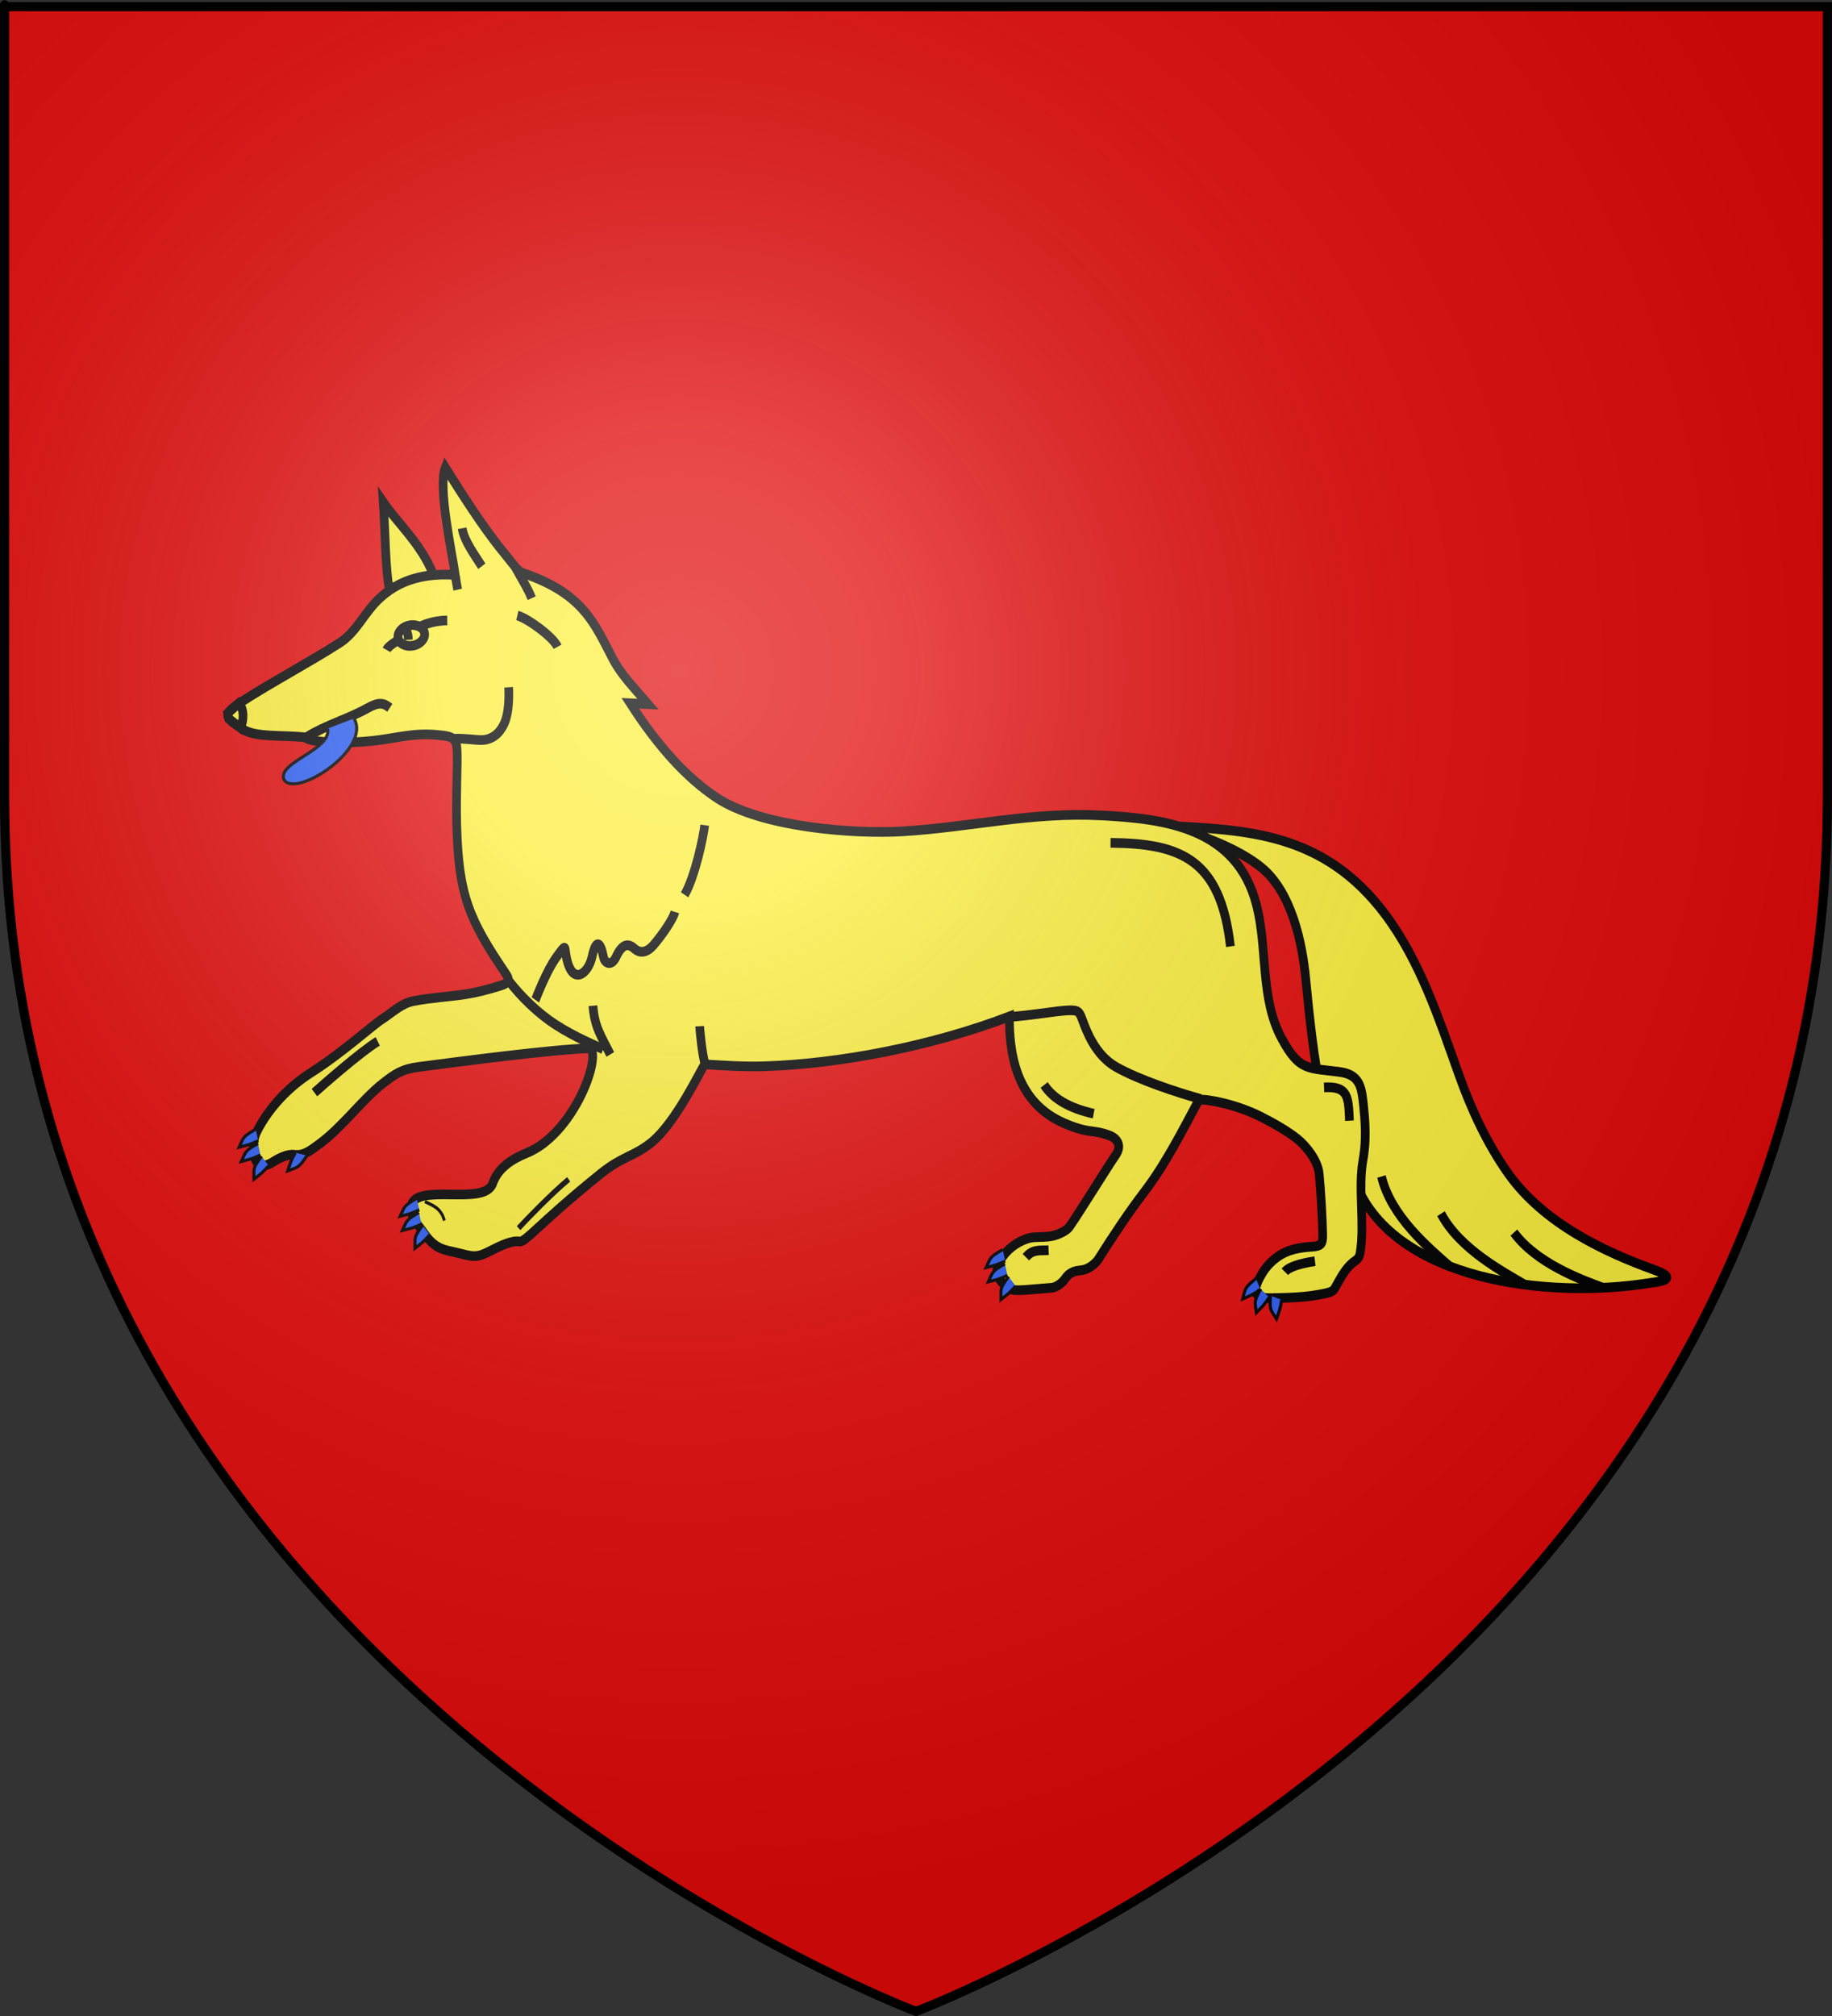 <?xml version="1.0" encoding="UTF-8" standalone="no"?>
<svg
   xmlns:dc="http://purl.org/dc/elements/1.1/"
   xmlns:cc="http://creativecommons.org/ns#"
   xmlns:rdf="http://www.w3.org/1999/02/22-rdf-syntax-ns#"
   xmlns:svg="http://www.w3.org/2000/svg"
   xmlns="http://www.w3.org/2000/svg"
   xmlns:xlink="http://www.w3.org/1999/xlink"
   xmlns:sodipodi="http://sodipodi.sourceforge.net/DTD/sodipodi-0.dtd"
   xmlns:inkscape="http://www.inkscape.org/namespaces/inkscape"
   height="660"
   width="600"
   version="1.0"
   id="svg2"
   sodipodi:version="0.32"
   inkscape:version="0.46"
   sodipodi:docname="Blason Melian de Lis.svg"
   sodipodi:docbase="D:\Mes documents\Renaud-Notre Lapin"
   inkscape:export-filename="/Users/olivier/Desktop/Blason Rouge/Blason_Vide_3D.png"
   inkscape:export-xdpi="144"
   inkscape:export-ydpi="144"
   inkscape:output_extension="org.inkscape.output.svg.inkscape">
  <rect width="100%" height="100%" fill="#333333" stroke="none"/>
  <sodipodi:namedview
     inkscape:window-height="712"
     inkscape:window-width="1024"
     inkscape:pageshadow="2"
     inkscape:pageopacity="0.0"
     guidetolerance="10.0"
     gridtolerance="10.0"
     objecttolerance="10.0"
     borderopacity="1.0"
     bordercolor="#666666"
     pagecolor="#ffffff"
     id="base"
     showgrid="false"
     height="660px"
     inkscape:zoom="0.76818149"
     inkscape:cx="299.99999"
     inkscape:cy="329.99986"
     inkscape:window-x="0"
     inkscape:window-y="22"
     inkscape:current-layer="layer3"
     showguides="true"
     inkscape:guide-bbox="true" />
  <desc
     id="desc4">Flag of Canton of Valais (Wallis)</desc>
  <defs
     id="defs6">
    <inkscape:perspective
       sodipodi:type="inkscape:persp3d"
       inkscape:vp_x="0 : 330 : 1"
       inkscape:vp_y="0 : 1000 : 0"
       inkscape:vp_z="600 : 330 : 1"
       inkscape:persp3d-origin="300 : 220 : 1"
       id="perspective35" />
    <linearGradient
       id="linearGradient2893">
      <stop
         style="stop-color:white;stop-opacity:0.314;"
         offset="0"
         id="stop2895" />
      <stop
         id="stop2897"
         offset="0.19"
         style="stop-color:white;stop-opacity:0.251;" />
      <stop
         style="stop-color:#6b6b6b;stop-opacity:0.125;"
         offset="0.6"
         id="stop2901" />
      <stop
         style="stop-color:black;stop-opacity:0.125;"
         offset="1"
         id="stop2899" />
    </linearGradient>
    <linearGradient
       id="linearGradient2885">
      <stop
         id="stop2887"
         offset="0"
         style="stop-color:white;stop-opacity:1;" />
      <stop
         style="stop-color:white;stop-opacity:1;"
         offset="0.229"
         id="stop2891" />
      <stop
         id="stop2889"
         offset="1"
         style="stop-color:black;stop-opacity:1;" />
    </linearGradient>
    <linearGradient
       id="linearGradient2955">
      <stop
         id="stop2867"
         offset="0"
         style="stop-color:#fd0000;stop-opacity:1;" />
      <stop
         style="stop-color:#e77275;stop-opacity:0.659;"
         offset="0.5"
         id="stop2873" />
      <stop
         style="stop-color:black;stop-opacity:0.323;"
         offset="1"
         id="stop2959" />
    </linearGradient>
    <radialGradient
       inkscape:collect="always"
       xlink:href="#linearGradient2955"
       id="radialGradient2961"
       cx="225.524"
       cy="218.901"
       fx="225.524"
       fy="218.901"
       r="300"
       gradientTransform="matrix(-4.167939e-4,2.183,-1.884,-3.599562e-4,615.597,-289.121)"
       gradientUnits="userSpaceOnUse" />
    <polygon
       id="star"
       transform="scale(53,53)"
       points="0,-1 0.588,0.809 -0.951,-0.309 0.951,-0.309 -0.588,0.809 0,-1 " />
    <clipPath
       id="clip">
      <path
         d="M 0,-200 L 0,600 L 300,600 L 300,-200 L 0,-200 z "
         id="path10" />
    </clipPath>
    <radialGradient
       inkscape:collect="always"
       xlink:href="#linearGradient2955"
       id="radialGradient1911"
       gradientUnits="userSpaceOnUse"
       gradientTransform="matrix(-4.167939e-4,2.183,-1.884,-3.599562e-4,615.597,-289.121)"
       cx="225.524"
       cy="218.901"
       fx="225.524"
       fy="218.901"
       r="300" />
    <radialGradient
       inkscape:collect="always"
       xlink:href="#linearGradient2955"
       id="radialGradient2865"
       gradientUnits="userSpaceOnUse"
       gradientTransform="matrix(0,1.749,-1.593,-1.049767e-7,551.788,-191.29)"
       cx="225.524"
       cy="218.901"
       fx="225.524"
       fy="218.901"
       r="300" />
    <radialGradient
       inkscape:collect="always"
       xlink:href="#linearGradient2955"
       id="radialGradient2871"
       gradientUnits="userSpaceOnUse"
       gradientTransform="matrix(0,1.386,-1.323,-5.741131e-8,-158.082,-109.541)"
       cx="225.524"
       cy="218.901"
       fx="225.524"
       fy="218.901"
       r="300" />
    <radialGradient
       inkscape:collect="always"
       xlink:href="#linearGradient2893"
       id="radialGradient3163"
       gradientUnits="userSpaceOnUse"
       gradientTransform="matrix(1.353,0,0,1.349,-77.629,-85.747)"
       cx="221.445"
       cy="226.331"
       fx="221.445"
       fy="226.331"
       r="300" />
    <linearGradient
       id="linearGradient9507">
      <stop
         style="stop-color:white;stop-opacity:0.314"
         offset="0"
         id="stop9509" />
      <stop
         style="stop-color:white;stop-opacity:0.251"
         offset="0.19"
         id="stop9511" />
      <stop
         style="stop-color:#6b6b6b;stop-opacity:0.125"
         offset="0.6"
         id="stop9513" />
      <stop
         style="stop-color:black;stop-opacity:0.125"
         offset="1"
         id="stop9515" />
    </linearGradient>
    <linearGradient
       id="linearGradient9517">
      <stop
         style="stop-color:white;stop-opacity:1"
         offset="0"
         id="stop9519" />
      <stop
         style="stop-color:white;stop-opacity:1"
         offset="0.229"
         id="stop9521" />
      <stop
         style="stop-color:black;stop-opacity:1"
         offset="1"
         id="stop9523" />
    </linearGradient>
    <linearGradient
       id="linearGradient9525">
      <stop
         style="stop-color:#fd0000;stop-opacity:1"
         offset="0"
         id="stop9527" />
      <stop
         style="stop-color:#e77275;stop-opacity:0.659"
         offset="0.5"
         id="stop9529" />
      <stop
         style="stop-color:black;stop-opacity:0.323"
         offset="1"
         id="stop9531" />
    </linearGradient>
    <radialGradient
       cx="225.524"
       cy="218.901"
       r="300"
       fx="225.524"
       fy="218.901"
       id="radialGradient9533"
       xlink:href="#linearGradient2955"
       gradientUnits="userSpaceOnUse"
       gradientTransform="matrix(-4.167939e-4,2.183,-1.884,-3.599562e-4,615.597,-289.121)" />
    <polygon
       points="0,-1 0.588,0.809 -0.951,-0.309 0.951,-0.309 -0.588,0.809 0,-1 "
       transform="scale(53,53)"
       id="polygon9535" />
    <clipPath
       id="clipPath9537">
      <path
         d="M 0,-200 L 0,600 L 300,600 L 300,-200 L 0,-200 z "
         id="path9539" />
    </clipPath>
    <radialGradient
       cx="225.524"
       cy="218.901"
       r="300"
       fx="225.524"
       fy="218.901"
       id="radialGradient9541"
       xlink:href="#linearGradient2955"
       gradientUnits="userSpaceOnUse"
       gradientTransform="matrix(-4.167939e-4,2.183,-1.884,-3.599562e-4,615.597,-289.121)" />
    <radialGradient
       cx="225.524"
       cy="218.901"
       r="300"
       fx="225.524"
       fy="218.901"
       id="radialGradient9543"
       xlink:href="#linearGradient2955"
       gradientUnits="userSpaceOnUse"
       gradientTransform="matrix(0,1.749,-1.593,-1.049767e-7,551.788,-191.29)" />
    <radialGradient
       cx="225.524"
       cy="218.901"
       r="300"
       fx="225.524"
       fy="218.901"
       id="radialGradient9545"
       xlink:href="#linearGradient2955"
       gradientUnits="userSpaceOnUse"
       gradientTransform="matrix(0,1.386,-1.323,-5.741131e-8,-158.082,-109.541)" />
    <radialGradient
       cx="221.445"
       cy="226.331"
       r="300"
       fx="221.445"
       fy="226.331"
       id="radialGradient9547"
       xlink:href="#linearGradient2893"
       gradientUnits="userSpaceOnUse"
       gradientTransform="matrix(1.353,0,0,1.349,-77.629,-85.747)" />
    <radialGradient
       r="300"
       fy="226.331"
       fx="221.445"
       cy="226.331"
       cx="221.445"
       gradientTransform="matrix(1.353,0,0,1.349,-77.629,-85.747)"
       gradientUnits="userSpaceOnUse"
       id="radialGradient3567"
       xlink:href="#linearGradient2893"
       inkscape:collect="always" />
    <radialGradient
       r="300"
       fy="218.901"
       fx="225.524"
       cy="218.901"
       cx="225.524"
       gradientTransform="matrix(0,1.386,-1.323,-5.741131e-8,-158.082,-109.541)"
       gradientUnits="userSpaceOnUse"
       id="radialGradient3565"
       xlink:href="#linearGradient2955"
       inkscape:collect="always" />
    <radialGradient
       r="300"
       fy="218.901"
       fx="225.524"
       cy="218.901"
       cx="225.524"
       gradientTransform="matrix(0,1.749,-1.593,-1.049767e-7,551.788,-191.29)"
       gradientUnits="userSpaceOnUse"
       id="radialGradient3563"
       xlink:href="#linearGradient2955"
       inkscape:collect="always" />
    <radialGradient
       r="300"
       fy="218.901"
       fx="225.524"
       cy="218.901"
       cx="225.524"
       gradientTransform="matrix(-4.167939e-4,2.183,-1.884,-3.599562e-4,615.597,-289.121)"
       gradientUnits="userSpaceOnUse"
       id="radialGradient3561"
       xlink:href="#linearGradient2955"
       inkscape:collect="always" />
    <clipPath
       id="clipPath3557">
      <path
         id="path3559"
         d="M 0,-200 L 0,600 L 300,600 L 300,-200 L 0,-200 z " />
    </clipPath>
    <polygon
       points="0,-1 0.588,0.809 -0.951,-0.309 0.951,-0.309 -0.588,0.809 0,-1 "
       transform="scale(53,53)"
       id="polygon3555" />
    <radialGradient
       gradientUnits="userSpaceOnUse"
       gradientTransform="matrix(-4.167939e-4,2.183,-1.884,-3.599562e-4,615.597,-289.121)"
       r="300"
       fy="218.901"
       fx="225.524"
       cy="218.901"
       cx="225.524"
       id="radialGradient3553"
       xlink:href="#linearGradient2955"
       inkscape:collect="always" />
    <linearGradient
       id="linearGradient3545">
      <stop
         style="stop-color:#fd0000;stop-opacity:1;"
         offset="0"
         id="stop3547" />
      <stop
         id="stop3549"
         offset="0.5"
         style="stop-color:#e77275;stop-opacity:0.659;" />
      <stop
         id="stop3551"
         offset="1"
         style="stop-color:black;stop-opacity:0.323;" />
    </linearGradient>
    <linearGradient
       id="linearGradient3537">
      <stop
         style="stop-color:white;stop-opacity:1;"
         offset="0"
         id="stop3539" />
      <stop
         id="stop3541"
         offset="0.229"
         style="stop-color:white;stop-opacity:1;" />
      <stop
         style="stop-color:black;stop-opacity:1;"
         offset="1"
         id="stop3543" />
    </linearGradient>
    <linearGradient
       id="linearGradient3527">
      <stop
         id="stop3529"
         offset="0"
         style="stop-color:white;stop-opacity:0.314;" />
      <stop
         style="stop-color:white;stop-opacity:0.251;"
         offset="0.19"
         id="stop3531" />
      <stop
         id="stop3533"
         offset="0.6"
         style="stop-color:#6b6b6b;stop-opacity:0.125;" />
      <stop
         id="stop3535"
         offset="1"
         style="stop-color:black;stop-opacity:0.125;" />
    </linearGradient>
    <inkscape:perspective
       id="perspective118"
       inkscape:persp3d-origin="300 : 220 : 1"
       inkscape:vp_z="600 : 330 : 1"
       inkscape:vp_y="0 : 1000 : 0"
       inkscape:vp_x="0 : 330 : 1"
       sodipodi:type="inkscape:persp3d" />
    <inkscape:perspective
       id="perspective55"
       inkscape:persp3d-origin="313.53882 : 108.85415 : 1"
       inkscape:vp_z="627.07764 : 163.28122 : 1"
       inkscape:vp_y="0 : 1000 : 0"
       inkscape:vp_x="0 : 163.28122 : 1"
       sodipodi:type="inkscape:persp3d" />
    <inkscape:perspective
       id="perspective2698"
       inkscape:persp3d-origin="127.17755 : 135.00638 : 1"
       inkscape:vp_z="254.3551 : 202.50957 : 1"
       inkscape:vp_y="0 : 1000 : 0"
       inkscape:vp_x="0 : 202.50957 : 1"
       sodipodi:type="inkscape:persp3d" />
    <radialGradient
       gradientTransform="matrix(0,1.386,-1.323,-5.741131e-8,-158.082,-109.541)"
       gradientUnits="userSpaceOnUse"
       xlink:href="#linearGradient2955"
       id="radialGradient3027"
       fy="218.901"
       fx="225.524"
       r="300"
       cy="218.901"
       cx="225.524" />
    <radialGradient
       gradientTransform="matrix(0,1.749,-1.593,-1.049767e-7,551.788,-191.29)"
       gradientUnits="userSpaceOnUse"
       xlink:href="#linearGradient2955"
       id="radialGradient3025"
       fy="218.901"
       fx="225.524"
       r="300"
       cy="218.901"
       cx="225.524" />
    <radialGradient
       gradientTransform="matrix(-4.167939e-4,2.183,-1.884,-3.599562e-4,615.597,-289.121)"
       gradientUnits="userSpaceOnUse"
       xlink:href="#linearGradient2955"
       id="radialGradient3023"
       fy="218.901"
       fx="225.524"
       r="300"
       cy="218.901"
       cx="225.524" />
    <clipPath
       id="clipPath3019">
      <path
         id="path3021"
         d="M 0,-200 L 0,600 L 300,600 L 300,-200 L 0,-200 z " />
    </clipPath>
    <polygon
       id="polygon3017"
       transform="scale(53,53)"
       points="0,-1 0.588,0.809 -0.951,-0.309 0.951,-0.309 -0.588,0.809 0,-1 " />
    <radialGradient
       gradientTransform="matrix(-4.167939e-4,2.183,-1.884,-3.599562e-4,615.597,-289.121)"
       gradientUnits="userSpaceOnUse"
       xlink:href="#linearGradient2955"
       id="radialGradient3015"
       fy="218.901"
       fx="225.524"
       r="300"
       cy="218.901"
       cx="225.524" />
    <linearGradient
       id="linearGradient3007">
      <stop
         id="stop3009"
         offset="0"
         style="stop-color:#fd0000;stop-opacity:1" />
      <stop
         id="stop3011"
         offset="0.5"
         style="stop-color:#e77275;stop-opacity:0.659" />
      <stop
         id="stop3013"
         offset="1"
         style="stop-color:black;stop-opacity:0.323" />
    </linearGradient>
    <linearGradient
       id="linearGradient2999">
      <stop
         id="stop3001"
         offset="0"
         style="stop-color:white;stop-opacity:1" />
      <stop
         id="stop3003"
         offset="0.229"
         style="stop-color:white;stop-opacity:1" />
      <stop
         id="stop3005"
         offset="1"
         style="stop-color:black;stop-opacity:1" />
    </linearGradient>
    <linearGradient
       id="linearGradient2989">
      <stop
         id="stop2991"
         offset="0"
         style="stop-color:white;stop-opacity:0.314" />
      <stop
         id="stop2993"
         offset="0.19"
         style="stop-color:white;stop-opacity:0.251" />
      <stop
         id="stop2995"
         offset="0.6"
         style="stop-color:#6b6b6b;stop-opacity:0.125" />
      <stop
         id="stop2997"
         offset="1"
         style="stop-color:black;stop-opacity:0.125" />
    </linearGradient>
    <inkscape:perspective
       id="perspective32"
       inkscape:persp3d-origin="300 : 220 : 1"
       inkscape:vp_z="600 : 330 : 1"
       inkscape:vp_y="0 : 1000 : 0"
       inkscape:vp_x="0 : 330 : 1"
       sodipodi:type="inkscape:persp3d" />
    <inkscape:perspective
       id="perspective43"
       inkscape:persp3d-origin="313.28882 : 129.89576 : 1"
       inkscape:vp_z="626.57764 : 194.84364 : 1"
       inkscape:vp_y="0 : 1000 : 0"
       inkscape:vp_x="0 : 194.84364 : 1"
       sodipodi:type="inkscape:persp3d" />
    <linearGradient
       id="linearGradient2071">
      <stop
         style="stop-color:#ffffff;stop-opacity:0.314"
         offset="0"
         id="stop2073" />
      <stop
         style="stop-color:#ffffff;stop-opacity:0.251"
         offset="0.19"
         id="stop2075" />
      <stop
         style="stop-color:#6b6b6b;stop-opacity:0.125"
         offset="0.6"
         id="stop2077" />
      <stop
         style="stop-color:#000000;stop-opacity:0.125"
         offset="1"
         id="stop2079" />
    </linearGradient>
    <radialGradient
       cx="285.186"
       cy="200.448"
       r="300"
       fx="285.186"
       fy="200.448"
       id="radialGradient11919"
       xlink:href="#linearGradient2893"
       gradientUnits="userSpaceOnUse"
       gradientTransform="matrix(1.551,0,0,1.35,-227.894,-51.264)" />
    <style
       type="text/css"
       id="style6">
   
    .str0 {stroke:black;stroke-width:0.706}
    .fil3 {fill:none}
    .fil0 {fill:black}
    .fil2 {fill:#E35D38}
    .fil1 {fill:white}
   
  </style>
    <radialGradient
       r="300"
       fy="218.901"
       fx="225.524"
       cy="218.901"
       cx="225.524"
       gradientTransform="matrix(0,1.386,-1.323,-5.741131e-8,-158.082,-109.541)"
       gradientUnits="userSpaceOnUse"
       id="radialGradient7129"
       xlink:href="#linearGradient2955"
       inkscape:collect="always" />
    <radialGradient
       r="300"
       fy="218.901"
       fx="225.524"
       cy="218.901"
       cx="225.524"
       gradientTransform="matrix(0,1.749,-1.593,-1.049767e-7,551.788,-191.29)"
       gradientUnits="userSpaceOnUse"
       id="radialGradient7127"
       xlink:href="#linearGradient2955"
       inkscape:collect="always" />
    <radialGradient
       r="300"
       fy="218.901"
       fx="225.524"
       cy="218.901"
       cx="225.524"
       gradientTransform="matrix(-4.167939e-4,2.183,-1.884,-3.599562e-4,615.597,-289.121)"
       gradientUnits="userSpaceOnUse"
       id="radialGradient7125"
       xlink:href="#linearGradient2955"
       inkscape:collect="always" />
    <clipPath
       id="clipPath7121">
      <path
         id="path7123"
         d="M 0,-200 L 0,600 L 300,600 L 300,-200 L 0,-200 z " />
    </clipPath>
    <polygon
       points="0,-1 0.588,0.809 -0.951,-0.309 0.951,-0.309 -0.588,0.809 0,-1 "
       transform="scale(53,53)"
       id="polygon7119" />
    <radialGradient
       gradientUnits="userSpaceOnUse"
       gradientTransform="matrix(-4.167939e-4,2.183,-1.884,-3.599562e-4,615.597,-289.121)"
       r="300"
       fy="218.901"
       fx="225.524"
       cy="218.901"
       cx="225.524"
       id="radialGradient7117"
       xlink:href="#linearGradient2955"
       inkscape:collect="always" />
    <linearGradient
       id="linearGradient7109">
      <stop
         style="stop-color:#fd0000;stop-opacity:1;"
         offset="0"
         id="stop7111" />
      <stop
         id="stop7113"
         offset="0.5"
         style="stop-color:#e77275;stop-opacity:0.659;" />
      <stop
         id="stop7115"
         offset="1"
         style="stop-color:black;stop-opacity:0.323;" />
    </linearGradient>
    <linearGradient
       id="linearGradient7101">
      <stop
         style="stop-color:white;stop-opacity:1;"
         offset="0"
         id="stop7103" />
      <stop
         id="stop7105"
         offset="0.229"
         style="stop-color:white;stop-opacity:1;" />
      <stop
         style="stop-color:black;stop-opacity:1;"
         offset="1"
         id="stop7107" />
    </linearGradient>
    <linearGradient
       id="linearGradient7091">
      <stop
         id="stop7093"
         offset="0"
         style="stop-color:white;stop-opacity:0.314;" />
      <stop
         style="stop-color:white;stop-opacity:0.251;"
         offset="0.19"
         id="stop7095" />
      <stop
         id="stop7097"
         offset="0.6"
         style="stop-color:#6b6b6b;stop-opacity:0.125;" />
      <stop
         id="stop7099"
         offset="1"
         style="stop-color:black;stop-opacity:0.125;" />
    </linearGradient>
    <inkscape:perspective
       id="perspective182"
       inkscape:persp3d-origin="300 : 220 : 1"
       inkscape:vp_z="600 : 330 : 1"
       inkscape:vp_y="0 : 1000 : 0"
       inkscape:vp_x="0 : 330 : 1"
       sodipodi:type="inkscape:persp3d" />
  </defs>
  <g
     inkscape:groupmode="layer"
     id="layer3"
     inkscape:label="Fond écu"
     style="display:inline">
    <path
       id="path2855"
       style="fill:#e20909;fill-opacity:1;fill-rule:evenodd;stroke:none;stroke-width:1px;stroke-linecap:butt;stroke-linejoin:miter;stroke-opacity:1"
       d="M 300,658.5 C 300,658.5 598.5,546.18 598.5,260.728 C 598.5,-24.723 598.5,2.176 598.5,2.176 L 1.5,2.176 L 1.5,260.728 C 1.5,546.18 300,658.5 300,658.5 z "
       sodipodi:nodetypes="cccccc" />
    <g
       id="g7139"
       transform="matrix(1.103,-0.602,0.521,1.274,-120.528,199.541)"
       style="fill:#fcef3c">
      <g
         id="g13"
         transform="matrix(1.903,0.782,-0.752,1.829,202.681,-153.226)"
         style="fill:#fcef3c;fill-opacity:1;stroke:#000000;stroke-width:1.135;stroke-miterlimit:4;stroke-dasharray:none;stroke-opacity:1">
        <path
           style="fill:#fcef3c;fill-opacity:1;stroke:#000000;stroke-width:1.135;stroke-miterlimit:4;stroke-dasharray:none;stroke-opacity:1"
           d="M 135.296,146.676 C 146.423,147.76 156.393,148.573 163.945,158.675 C 168.208,164.379 170.339,171.282 172.56,177.844 C 173.992,182.076 175.842,186.202 178.442,189.884 C 182.797,196.054 190.676,199.84 196.921,202.236 C 200.579,203.639 197.019,203.689 196.171,203.764 C 182.873,204.941 163.246,201.683 158.65,190.261 C 157.18,186.609 154.835,181.156 154.281,177.563 C 153.7,173.786 153.409,169.24 153.205,165.639 C 152.966,161.427 151.869,155.394 148.072,152.296 C 144.142,149.09 137.104,146.958 135.296,146.676 L 135.296,146.676 z"
           class="fil2 str0"
           id="_75466384" />
        <path
           style="fill:#fcef3c;fill-opacity:1;stroke:#000000;stroke-width:1.135;stroke-miterlimit:4;stroke-dasharray:none;stroke-opacity:1"
           d="M 36.053,113.637 C 35.615,111.353 35.839,107.07 35.738,103.288 C 37.475,105.835 40.471,108.484 41.818,112.083 L 36.053,113.637 z"
           class="fil2 str0"
           id="_75466312" />
        <path
           sodipodi:nodetypes="cssccsssccsssssssssssssssssssscsssssssssssssscscssssssssscssssssssssssssssscscc"
           style="fill:#fcef3c;fill-opacity:1;stroke:#000000;stroke-width:1.135;stroke-miterlimit:4;stroke-dasharray:none;stroke-opacity:1"
           d="M 16.008,125.766 C 19.906,123.747 25.33,121.491 29.254,119.482 C 31.605,118.278 32.61,116.056 34.859,114.424 C 36.862,112.971 39.721,111.777 44.697,112.317 C 44.439,109.899 42.917,101.854 44.021,99.645 C 45.677,102.312 48.575,106.926 51.032,109.897 C 52.319,111.453 52.815,112.324 53.58,112.602 C 61.353,115.425 62.589,119.112 64.762,123.287 C 65.784,125.249 67.308,126.754 69.077,128.834 L 66.766,128.605 C 70.136,133.873 73.675,137.744 77.466,140.289 C 83.095,144.068 95.135,145.538 101.485,145.539 C 110.341,145.539 118.516,144.126 127.624,145.07 C 135.626,145.898 145.082,147.348 147.226,156.697 C 148.41,161.856 147.138,167.647 149.715,172.471 C 151.834,176.436 152.921,176.105 157.036,176.814 C 159.891,177.305 159.874,178.931 160.028,181.386 C 160.201,184.12 159.999,185.777 159.604,187.382 C 158.791,190.678 159.493,194.758 158.722,198.137 C 158.536,198.953 158.17,198.974 157.72,199.273 C 156.733,199.927 156.17,200.77 155.158,202.235 C 154.969,202.508 154.516,202.625 153.96,202.705 C 151.517,203.061 149.126,202.969 146.789,202.884 C 144.48,202.801 144.457,201.904 145.673,200.129 C 146.202,199.357 146.861,198.731 147.764,198.175 C 149.321,197.217 151.115,197.144 152.46,197.136 C 153.77,197.128 153.898,196.86 153.934,195.678 C 153.991,193.864 153.943,190.55 153.827,188.617 C 153.735,187.084 152.34,185.325 151.209,184.41 C 150.03,183.457 148.315,182.439 146.529,181.513 C 143.514,179.95 139.779,179.067 138.591,179.102 C 136.243,182.616 133.935,186.33 130.946,189.523 C 128.672,191.95 126.616,194.469 124.571,197.092 C 124.336,197.395 123.433,198.223 122.3,198.281 C 121.577,198.318 120.8,198.339 120.078,199.196 C 119.729,199.61 118.95,200.128 118.272,200.136 C 115.619,200.166 113.486,200.33 112.951,199.998 C 111.602,199.161 110.979,198.244 111.374,197.293 C 111.979,195.836 113.645,194.564 115.597,194.155 C 116.447,193.977 117.754,194.233 118.888,194.028 C 119.697,193.881 120.631,193.492 120.95,193.132 C 122.083,191.852 126.12,186.55 127.447,184.974 C 128.305,183.955 127.745,183.079 126.7,182.662 C 125.723,182.271 125.238,182.194 123.999,181.976 C 122.972,181.797 121.406,181.194 120.328,180.644 C 114.689,177.774 114.127,172.195 114.369,168.006 C 103.911,170.987 91.988,172.36 82.235,172.139 C 79.484,172.077 76.859,171.761 74.383,171.494 C 73.844,172.057 70.306,178.141 66.95,180.311 C 64.578,181.845 63.122,181.69 60.135,183.633 C 51.732,189.098 49.995,191.162 49.191,190.981 C 48.374,190.797 46.92,191.25 45.312,191.905 C 43.318,192.717 42.921,192.366 40.816,191.812 C 39.393,191.437 38.177,191.295 36.868,189.396 C 36.252,188.501 35.056,187.261 35.274,186.155 C 35.854,183.215 44.873,186.686 46.07,183.968 C 46.849,182.198 48.738,181.243 50.673,180.652 C 56.722,178.805 60.852,170.304 59.613,168.8 C 54.265,168.685 42.84,169.434 37.064,169.797 C 34.889,169.933 33.93,170.472 32.329,171.476 C 29.582,173.198 26.782,176.335 23.689,178.15 C 22.523,178.833 21.619,179.444 20.367,179.232 C 19.471,179.079 18.318,179.533 17.512,179.947 C 16.937,180.242 16.017,180.486 15.583,180.017 C 14.909,179.287 14.9,177.469 15.606,176.296 C 16.814,174.29 19.308,171.595 23.002,169.727 C 27.291,167.558 31.242,164.63 32.572,163.944 C 34.08,163.166 35.219,162.214 36.802,162.03 C 39.28,161.741 41.414,161.777 43.59,161.595 C 45.079,161.47 46.568,161.204 48.281,160.82 C 49.225,160.607 49.515,160.261 49.05,159.573 C 44.479,152.808 43.285,149.954 43.448,141.659 C 43.519,138.036 43.928,134.65 43.922,132.851 C 43.916,131.264 42.997,131.214 41.684,131.011 C 38.421,130.506 36.259,131.058 33.137,131.206 C 29.57,131.375 25.233,131.096 24.115,130.314 C 21.321,129.905 17.735,129.996 16.182,128.982 C 13.917,127.503 13.342,127.147 16.008,125.766 L 16.008,125.766 z"
           class="fil2 str0"
           id="_75466240" />
        <path
           style="fill:#fcef3c;fill-opacity:1;stroke:#000000;stroke-width:1.135;stroke-miterlimit:4;stroke-dasharray:none;stroke-opacity:1"
           d="M 52.557,117.516 C 53.943,117.961 57.108,120.293 57.621,121.471"
           class="fil3 str0"
           id="_75466168" />
        <path
           style="fill:#fcef3c;fill-opacity:1;stroke:#000000;stroke-width:1.135;stroke-miterlimit:4;stroke-dasharray:none;stroke-opacity:1"
           d="M 44.688,112.435 C 44.769,112.98 44.849,113.524 44.929,114.069"
           class="fil3 str0"
           id="_75466096" />
        <path
           style="fill:#fcef3c;fill-opacity:1;stroke:#000000;stroke-width:1.135;stroke-miterlimit:4;stroke-dasharray:none;stroke-opacity:1"
           d="M 52.588,111.868 C 53.116,112.874 54.126,114.46 54.522,115.588"
           class="fil3 str0"
           id="_75454664" />
        <path
           style="fill:#fcef3c;fill-opacity:1;stroke:#000000;stroke-width:1.135;stroke-miterlimit:4;stroke-dasharray:none;stroke-opacity:1"
           d="M 24.419,130.295 C 26.973,129.037 29.87,128.491 32.468,127.352 C 33.98,126.69 34.582,126.799 35.404,127.457"
           class="fil3 str0"
           id="_75454592" />
        <path
           style="fill:#fcef3c;fill-opacity:1;stroke:#000000;stroke-width:1.135;stroke-miterlimit:4;stroke-dasharray:none;stroke-opacity:1"
           d="M 43.525,131.537 C 44.908,131.537 46.167,131.827 47.148,131.88 C 48.653,131.961 49.834,131.07 50.433,129.667 C 50.86,128.665 51.014,127.194 51.014,125.88"
           class="fil3 str0"
           id="_75454520" />
        <path
           style="fill:#fcef3c;fill-opacity:1;stroke:#000000;stroke-width:1.135;stroke-miterlimit:4;stroke-dasharray:none;stroke-opacity:1"
           d="M 52.394,163.326 C 52.887,162.34 54.28,159.445 55.679,157.874 C 57.102,156.276 56.761,156.652 56.968,157.927 C 57.536,161.424 59.725,160.111 60.325,158.07 C 60.928,156.016 61.499,156.308 61.8,158.154 C 61.941,159.016 62.823,159.333 63.431,158.293 C 64.382,156.664 65.161,156.767 65.905,157.435 C 66.712,158.16 67.664,157.85 68.411,157.131 C 69.638,155.952 71.074,154.277 71.375,153.399"
           class="fil3 str0"
           id="_75454448" />
        <path
           style="fill:#fcef3c;fill-opacity:1;stroke:#000000;stroke-width:1.135;stroke-miterlimit:4;stroke-dasharray:none;stroke-opacity:1"
           d="M 75.76,143.435 C 75.506,144.858 74.224,149.334 72.743,151.46"
           class="fil3 str0"
           id="_75454376" />
        <path
           style="fill:#fcef3c;fill-opacity:1;stroke:#000000;stroke-width:1.135;stroke-miterlimit:4;stroke-dasharray:none;stroke-opacity:1"
           d="M 128.551,148.341 C 137.766,148.908 142.791,151.059 143.575,161.332"
           class="fil3 str0"
           id="_75454304" />
        <path
           style="fill:#fcef3c;fill-opacity:1;stroke:#000000;stroke-width:1.135;stroke-miterlimit:4;stroke-dasharray:none;stroke-opacity:1"
           d="M 118.498,176.285 C 119.543,177.906 121.572,179.168 124.787,180"
           class="fil3 str0"
           id="_75454232" />
        <path
           style="fill:#fcef3c;fill-opacity:1;stroke:#000000;stroke-width:1.135;stroke-miterlimit:4;stroke-dasharray:none;stroke-opacity:1"
           d="M 115.128,196.368 C 116.043,195.453 116.981,195.706 118.124,195.706"
           class="fil3 str0"
           id="_75454160" />
        <path
           style="fill:#fcef3c;fill-opacity:1;stroke:#000000;stroke-width:1.135;stroke-miterlimit:4;stroke-dasharray:none;stroke-opacity:1"
           d="M 154.962,178.528 C 158.163,178.528 158.082,179.869 158.082,182.613"
           class="fil3 str0"
           id="_75454088" />
        <path
           style="fill:#fcef3c;fill-opacity:1;stroke:#000000;stroke-width:1.135;stroke-miterlimit:4;stroke-dasharray:none;stroke-opacity:1"
           d="M 148.792,199.892 C 149.346,199.336 150.822,199.018 152.777,198.86"
           class="fil3 str0"
           id="_75454016" />
        <path
           style="fill:#fcef3c;fill-opacity:1;stroke:#000000;stroke-width:1.135;stroke-miterlimit:4;stroke-dasharray:none;stroke-opacity:1"
           d="M 60.158,163.833 C 60.22,166.34 61.105,167.542 62.131,169.668"
           class="fil3 str0"
           id="_75453872" />
        <path
           style="fill:#fcef3c;fill-opacity:1;stroke:#000000;stroke-width:1.135;stroke-miterlimit:4;stroke-dasharray:none;stroke-opacity:1"
           d="M 23.357,172.082 C 24.142,171.493 29.693,167.556 31.901,166.513"
           class="fil3 str0"
           id="_75453728" />
        <path
           style="fill:#fcef3c;fill-opacity:1;stroke:#000000;stroke-width:1.135;stroke-miterlimit:4;stroke-dasharray:none;stroke-opacity:1"
           d="M 49.25,160.223 C 50.831,162.281 52.973,164.357 55.169,165.792 C 57.801,167.511 60.243,168.491 61.239,169.028"
           class="fil3 str0"
           id="_75262264" />
        <path
           style="fill:#fcef3c;fill-opacity:1;stroke:#000000;stroke-width:1.135;stroke-miterlimit:4;stroke-dasharray:none;stroke-opacity:1"
           d="M 138.82,179.029 C 135.746,178.083 130.872,176.347 128.013,174.697 C 125.351,173.161 124.36,170.334 123.852,168.898 C 123.513,167.941 123.426,167.712 121.985,167.702 C 120.3,167.69 117.478,168.026 114.226,168.065"
           class="fil3 str0"
           id="_75262192" />
        <path
           style="fill:#fcef3c;fill-opacity:1;stroke:#000000;stroke-width:1.135;stroke-miterlimit:4;stroke-dasharray:none;stroke-opacity:1"
           d="M 73.941,166.982 C 73.941,167.201 74.082,170.345 74.441,171.482"
           class="fil3 str0"
           id="_75262120" />
        <path
           style="fill:#fcef3c;fill-opacity:1;stroke:#000000;stroke-width:1.135;stroke-miterlimit:4;stroke-dasharray:none;stroke-opacity:1"
           d="M 45.868,106.896 C 46.04,108.392 47.423,110.224 48.21,111.488"
           class="fil3 str0"
           id="_75262048" />
        <path
           style="fill:#fcef3c;fill-opacity:1;stroke:#000000;stroke-width:1.135;stroke-miterlimit:4;stroke-dasharray:none;stroke-opacity:1"
           d="M 161.932,189.383 C 162.95,194.135 167.569,198.011 170.422,200.518"
           class="fil3 str0"
           id="_75261976" />
        <path
           style="fill:#fcef3c;fill-opacity:1;stroke:#000000;stroke-width:1.135;stroke-miterlimit:4;stroke-dasharray:none;stroke-opacity:1"
           d="M 169.476,194.165 C 171.731,198.516 177.457,201.534 179.961,203.077"
           class="fil3 str0"
           id="_75261904" />
        <path
           style="fill:#fcef3c;fill-opacity:1;stroke:#000000;stroke-width:1.135;stroke-miterlimit:4;stroke-dasharray:none;stroke-opacity:1"
           d="M 178.865,196.888 C 181.627,200.654 187.355,202.893 190.113,203.971"
           class="fil3 str0"
           id="_75261832" />
        <path
           style="fill:#fcef3c;fill-opacity:1;stroke:#000000;stroke-width:1.135;stroke-miterlimit:4;stroke-dasharray:none;stroke-opacity:1"
           d="M 14.246,126.968 L 15.753,125.863 C 16.41,126.51 16.347,127.922 15.827,128.763 L 14.352,127.602 L 14.246,126.968 z"
           class="fil0"
           id="_75261760" />
        <path
           style="fill:#fcef3c;fill-opacity:1;stroke:#000000;stroke-width:1.135;stroke-miterlimit:4;stroke-dasharray:none;stroke-opacity:1"
           d="M 38.515,117.913 C 39.473,117.829 40.303,118.305 40.361,118.971 C 40.42,119.638 39.685,120.25 38.726,120.334 C 37.767,120.418 36.938,119.942 36.88,119.276 C 36.821,118.609 37.556,117.997 38.515,117.913 L 38.515,117.913 z"
           class="fil3 str0"
           id="_75261688" />
        <path
           style="fill:#fcef3c;fill-opacity:1;stroke:#000000;stroke-width:1.135;stroke-miterlimit:4;stroke-dasharray:none;stroke-opacity:1"
           d="M 43.394,117.607 C 41.674,117.543 40.542,117.891 39.889,118.102"
           class="fil3 str0"
           id="_75261616" />
        <path
           style="fill:#fcef3c;fill-opacity:1;stroke:#000000;stroke-width:1.135;stroke-miterlimit:4;stroke-dasharray:none;stroke-opacity:1"
           d="M 36.879,119.607 C 36.717,119.65 35.575,120.187 35.309,120.639"
           class="fil3 str0"
           id="_75261544" />
        <path
           style="fill:#fcef3c;fill-opacity:1;stroke:#000000;stroke-width:1.135;stroke-miterlimit:4;stroke-dasharray:none;stroke-opacity:1"
           d="M 38.018,118.575 C 38.212,118.919 38.212,119.22 38.212,119.607"
           class="fil3 str0"
           id="_75261472" />
        <path
           transform="matrix(0.449,-0.192,0.185,0.468,-62.784,110.657)"
           id="path3111"
           d="M 133.865,215.137 C 135.242,216.704 136.402,217.69 136.734,219.679 C 136.818,220.184 136.734,220.827 136.734,221.352"
           style="fill:#fcef3c;fill-rule:evenodd;stroke:#000000;stroke-width:0.763px;stroke-linecap:butt;stroke-linejoin:miter;stroke-opacity:1" />
        <path
           inkscape:transform-center-y="0.42997603"
           inkscape:transform-center-x="1.9921518"
           style="fill:#fcef3c;fill-opacity:1;stroke:#000000;stroke-width:0.659;stroke-miterlimit:4;stroke-dasharray:none;stroke-opacity:1"
           d="M 49.18,189.408 C 50.19,188.5 53.703,185.566 55.986,184.036"
           class="fil3 str0"
           id="path3115" />
      </g>
      <g
         style="opacity:1;fill:#fcef3c;display:inline"
         inkscape:label="Reflet final"
         id="g7174" />
      <g
         style="fill:#fcef3c;display:inline"
         inkscape:label="Contour final"
         id="g7176" />
    </g>
    <path
       style="fill:#2b5df2;fill-rule:evenodd;stroke:#000000;stroke-width:1px;stroke-linecap:butt;stroke-linejoin:miter;stroke-opacity:1"
       d="M 107.307,238.527 C 108.735,245.504 90.637,249.57 93.007,255.21 C 96.537,261.547 121.827,245.237 115.935,235.21"
       id="path7178"
       sodipodi:nodetypes="ccc" />
    <path
       style="fill:#2b5df2;fill-rule:evenodd;stroke:#000000;stroke-width:1px;stroke-linecap:butt;stroke-linejoin:miter;stroke-opacity:1"
       d="M 83.752,369.69 C 79.238,372.304 79.877,372.312 78.323,375.573 C 81.578,374.727 81.534,374.82 84.577,373.461"
       id="path7187"
       sodipodi:nodetypes="ccc" />
    <use
       x="0"
       y="0"
       xlink:href="#path7187"
       id="use7189"
       transform="translate(0.722,4.664)"
       width="600"
       height="660" />
    <use
       x="0"
       y="0"
       xlink:href="#use7189"
       id="use7191"
       transform="matrix(0.912,-0.397,0.423,0.912,-149.738,70.637)"
       width="600"
       height="660" />
    <use
       x="0"
       y="0"
       xlink:href="#use7191"
       id="use7193"
       inkscape:transform-center-x="-1.262374"
       inkscape:transform-center-y="5.7628339"
       width="600"
       height="660"
       transform="matrix(-0.369,-0.9,-0.96,0.369,495.533,315.747)" />
    <path
       style="fill:#2b5df2;fill-rule:evenodd;stroke:#000000;stroke-width:1px;stroke-linecap:butt;stroke-linejoin:miter;stroke-opacity:1;display:inline"
       d="M 136.497,392.305 C 131.983,394.92 132.623,394.928 131.069,398.188 C 134.324,397.342 134.279,397.435 137.323,396.076"
       id="path7195"
       sodipodi:nodetypes="ccc" />
    <use
       style="display:inline"
       x="0"
       y="0"
       xlink:href="#path7187"
       id="use7197"
       transform="translate(53.468,27.28)"
       width="600"
       height="660" />
    <use
       style="display:inline"
       x="0"
       y="0"
       xlink:href="#use7189"
       id="use7199"
       transform="matrix(0.912,-0.397,0.423,0.912,-96.992,93.252)"
       width="600"
       height="660" />
    <path
       style="fill:#2b5df2;fill-rule:evenodd;stroke:#000000;stroke-width:1px;stroke-linecap:butt;stroke-linejoin:miter;stroke-opacity:1;display:inline"
       d="M 328.395,409.097 C 323.881,411.712 324.521,411.72 322.967,414.98 C 326.221,414.134 326.177,414.227 329.22,412.868"
       id="path7201"
       sodipodi:nodetypes="ccc" />
    <use
       style="display:inline"
       x="0"
       y="0"
       xlink:href="#path7187"
       id="use7203"
       transform="translate(245.366,44.072)"
       width="600"
       height="660" />
    <use
       style="display:inline"
       x="0"
       y="0"
       xlink:href="#use7189"
       id="use7205"
       transform="matrix(0.912,-0.397,0.423,0.912,94.906,110.044)"
       width="600"
       height="660" />
    <path
       style="fill:#2b5df2;fill-rule:evenodd;stroke:#000000;stroke-width:1px;stroke-linecap:butt;stroke-linejoin:miter;stroke-opacity:1;display:inline"
       d="M 411.318,418.543 C 407.34,421.876 407.971,421.777 407.024,425.249 C 410.078,423.869 410.051,423.968 412.805,422.119"
       id="path7207"
       sodipodi:nodetypes="ccc" />
    <use
       style="display:inline"
       x="0"
       y="0"
       xlink:href="#path7187"
       id="use7209"
       transform="matrix(0.849,-0.511,0.545,0.849,140.306,150.898)"
       width="600"
       height="660" />
    <use
       style="display:inline"
       x="0"
       y="0"
       xlink:href="#use7189"
       id="use7211"
       transform="matrix(0.558,-0.804,0.856,0.558,48.487,283.173)"
       width="600"
       height="660" />
  </g>
  <g
     inkscape:groupmode="layer"
     id="layer4"
     inkscape:label="Meubles"
     sodipodi:insensitive="true" />
  <g
     inkscape:groupmode="layer"
     id="layer2"
     inkscape:label="Reflet final"
     sodipodi:insensitive="true">
    <path
       sodipodi:nodetypes="cccccc"
       d="M 300,658.5 C 300,658.5 598.5,546.18 598.5,260.728 C 598.5,-24.723 598.5,2.176 598.5,2.176 L 1.5,2.176 L 1.5,260.728 C 1.5,546.18 300,658.5 300,658.5 z "
       style="opacity:1;fill:url(#radialGradient3163);fill-opacity:1;fill-rule:evenodd;stroke:none;stroke-width:1px;stroke-linecap:butt;stroke-linejoin:miter;stroke-opacity:1"
       id="path2875"
       inkscape:export-xdpi="144"
       inkscape:export-ydpi="144" />
  </g>
  <g
     inkscape:groupmode="layer"
     id="layer1"
     inkscape:label="Contour final"
     sodipodi:insensitive="true">
    <path
       sodipodi:nodetypes="cccccc"
       d="M 300,658.5 C 300,658.5 1.5,546.18 1.5,260.728 C 1.5,-24.723 1.5,2.176 1.5,2.176 L 598.5,2.176 L 598.5,260.728 C 598.5,546.18 300,658.5 300,658.5 z "
       style="opacity:1;fill:none;fill-opacity:1;fill-rule:evenodd;stroke:#000000;stroke-width:3;stroke-linecap:butt;stroke-linejoin:miter;stroke-miterlimit:4;stroke-dasharray:none;stroke-opacity:1"
       id="path1411"
       inkscape:export-xdpi="144"
       inkscape:export-ydpi="144" />
  </g>
</svg>
